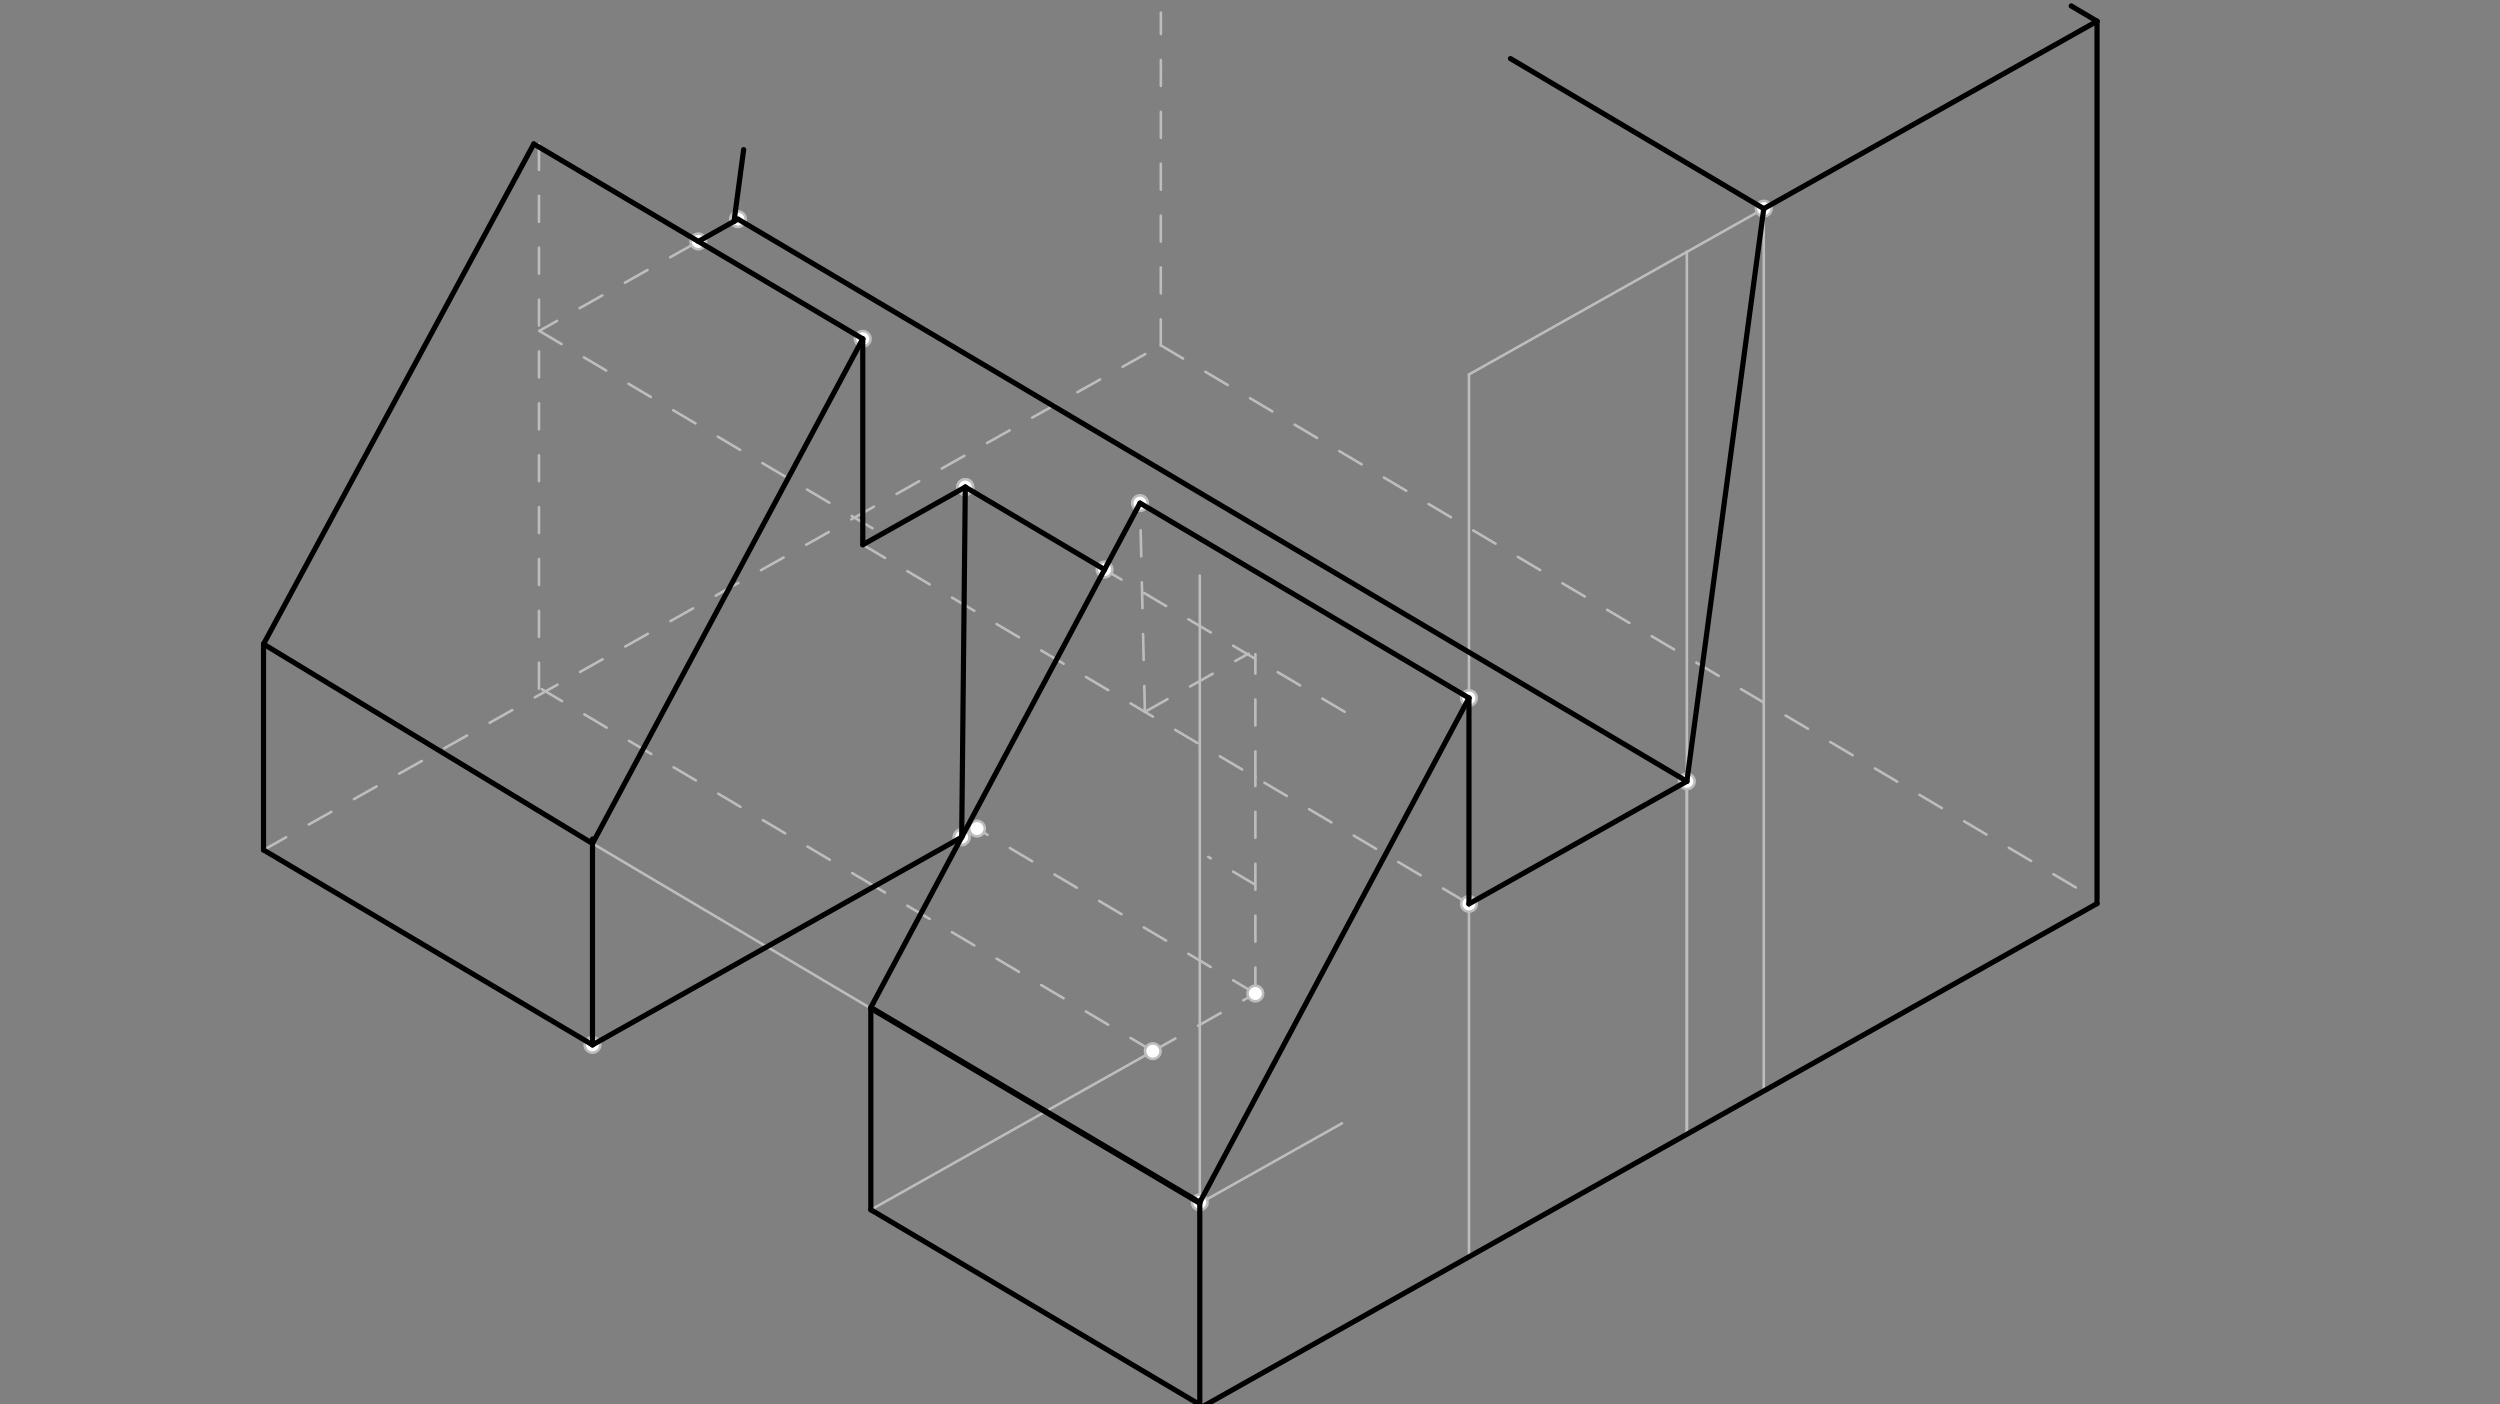 <svg xmlns="http://www.w3.org/2000/svg" class="svg--816" height="100%" preserveAspectRatio="xMidYMid meet" viewBox="0 0 963.78 541.417" width="100%"><rect x="0" y="0" width="963.78" height="541.417" fill="#808080" stroke="none"/><defs><marker id="marker-arrow" markerHeight="16" markerUnits="userSpaceOnUse" markerWidth="24" orient="auto-start-reverse" refX="24" refY="4" viewBox="0 0 24 8"><path d="M 0 0 L 24 4 L 0 8 z" stroke="inherit"></path></marker></defs><g class="aux-layer--949"><g class="element--733"><line stroke="#BDBDBD" stroke-dasharray="none" stroke-linecap="round" stroke-width="1" x1="197.533" x2="462.533" y1="306.883" y2="463.883"></line></g><g class="element--733"><line stroke="#BDBDBD" stroke-dasharray="none" stroke-linecap="round" stroke-width="1" x1="462.533" x2="462.533" y1="463.883" y2="221.883"></line></g><g class="element--733"><line stroke="#BDBDBD" stroke-dasharray="none" stroke-linecap="round" stroke-width="1" x1="462.533" x2="517.324" y1="463.883" y2="433.067"></line></g><g class="element--733"><line stroke="#BDBDBD" stroke-dasharray="none" stroke-linecap="round" stroke-width="1" x1="679.952" x2="679.952" y1="80.44" y2="420.186"></line></g><g class="element--733"><line stroke="#BDBDBD" stroke-dasharray="none" stroke-linecap="round" stroke-width="1" x1="679.952" x2="650.304" y1="80.44" y2="97.116"></line></g><g class="element--733"><line stroke="#BDBDBD" stroke-dasharray="none" stroke-linecap="round" stroke-width="1" x1="650.304" x2="650.304" y1="97.116" y2="437.42"></line></g><g class="element--733"><line stroke="#BDBDBD" stroke-dasharray="none" stroke-linecap="round" stroke-width="1" x1="650.304" x2="566.301" y1="97.116" y2="144.362"></line></g><g class="element--733"><line stroke="#BDBDBD" stroke-dasharray="none" stroke-linecap="round" stroke-width="1" x1="566.301" x2="566.301" y1="144.362" y2="483.406"></line></g><g class="element--733"><line stroke="#BDBDBD" stroke-dasharray="none" stroke-linecap="round" stroke-width="1" x1="650.304" x2="650.304" y1="437.273" y2="301.21"></line></g><g class="element--733"><line stroke="#BDBDBD" stroke-dasharray="none" stroke-linecap="round" stroke-width="1" x1="335.717" x2="444.427" y1="466.381" y2="405.238"></line></g><g class="element--733"><line stroke="#BDBDBD" stroke-dasharray="10" stroke-linecap="round" stroke-width="1" x1="444.427" x2="483.957" y1="405.238" y2="383.004"></line></g><g class="element--733"><line stroke="#BDBDBD" stroke-dasharray="10" stroke-linecap="round" stroke-width="1" x1="444.427" x2="337.121" y1="405.238" y2="341.664"></line></g><g class="element--733"><line stroke="#BDBDBD" stroke-dasharray="10" stroke-linecap="round" stroke-width="1" x1="483.957" x2="376.651" y1="383.004" y2="319.43"></line></g><g class="element--733"><line stroke="#BDBDBD" stroke-dasharray="none" stroke-linecap="round" stroke-width="1" x1="376.651" x2="228.411" y1="319.43" y2="402.807"></line></g><g class="element--733"><line stroke="#BDBDBD" stroke-dasharray="10" stroke-linecap="round" stroke-width="1" x1="332.603" x2="566.301" y1="210.001" y2="348.457"></line></g><g class="element--733"><line stroke="#BDBDBD" stroke-dasharray="10" stroke-linecap="round" stroke-width="1" x1="101.595" x2="447.489" y1="327.674" y2="133.129"></line></g><g class="element--733"><line stroke="#BDBDBD" stroke-dasharray="10" stroke-linecap="round" stroke-width="1" x1="447.489" x2="809.028" y1="133.129" y2="347.324"></line></g><g class="element--733"><line stroke="#BDBDBD" stroke-dasharray="10" stroke-linecap="round" stroke-width="1" x1="337.121" x2="208.874" y1="341.664" y2="265.684"></line></g><g class="element--733"><line stroke="#BDBDBD" stroke-dasharray="10" stroke-linecap="round" stroke-width="1" x1="207.787" x2="207.787" y1="55.499" y2="266.532"></line></g><g class="element--733"><line stroke="#BDBDBD" stroke-dasharray="10" stroke-linecap="round" stroke-width="1" x1="483.957" x2="483.957" y1="383.004" y2="299.207"></line></g><g class="element--733"><line stroke="#BDBDBD" stroke-dasharray="10" stroke-linecap="round" stroke-width="1" x1="372.133" x2="523.488" y1="187.768" y2="277.438"></line></g><g class="element--733"><line stroke="#BDBDBD" stroke-dasharray="10" stroke-linecap="round" stroke-width="1" x1="372.133" x2="370.743" y1="187.768" y2="322.753"></line></g><g class="element--733"><line stroke="#BDBDBD" stroke-dasharray="10" stroke-linecap="round" stroke-width="1" x1="441.368" x2="481.326" y1="274.439" y2="251.965"></line></g><g class="element--733"><line stroke="#BDBDBD" stroke-dasharray="10" stroke-linecap="round" stroke-width="1" x1="483.957" x2="465.787" y1="341.106" y2="330.341"></line></g><g class="element--733"><line stroke="#BDBDBD" stroke-dasharray="10" stroke-linecap="round" stroke-width="1" x1="483.957" x2="483.957" y1="299.672" y2="252.206"></line></g><g class="element--733"><line stroke="#BDBDBD" stroke-dasharray="10" stroke-linecap="round" stroke-width="1" x1="441.368" x2="439.485" y1="274.439" y2="193.954"></line></g><g class="element--733"><line stroke="#BDBDBD" stroke-dasharray="10" stroke-linecap="round" stroke-width="1" x1="284.488" x2="207.896" y1="84.481" y2="127.56"></line></g><g class="element--733"><line stroke="#BDBDBD" stroke-dasharray="10" stroke-linecap="round" stroke-width="1" x1="207.896" x2="336.356" y1="127.56" y2="203.667"></line></g><g class="element--733"><line stroke="#BDBDBD" stroke-dasharray="10" stroke-linecap="round" stroke-width="1" x1="447.489" x2="447.533" y1="133.129" y2="4.883"></line></g><g class="element--733"><circle cx="650.304" cy="301.21" r="3" stroke="#BDBDBD" stroke-width="1" fill="#ffffff"></circle>}</g><g class="element--733"><circle cx="679.952" cy="80.44" r="3" stroke="#BDBDBD" stroke-width="1" fill="#ffffff"></circle>}</g><g class="element--733"><circle cx="566.301" cy="348.457" r="3" stroke="#BDBDBD" stroke-width="1" fill="#ffffff"></circle>}</g><g class="element--733"><circle cx="566.301" cy="269.087" r="3" stroke="#BDBDBD" stroke-width="1" fill="#ffffff"></circle>}</g><g class="element--733"><circle cx="462.533" cy="463.513" r="3" stroke="#BDBDBD" stroke-width="1" fill="#ffffff"></circle>}</g><g class="element--733"><circle cx="439.485" cy="193.954" r="3" stroke="#BDBDBD" stroke-width="1" fill="#ffffff"></circle>}</g><g class="element--733"><circle cx="444.427" cy="405.238" r="3" stroke="#BDBDBD" stroke-width="1" fill="#ffffff"></circle>}</g><g class="element--733"><circle cx="483.957" cy="383.004" r="3" stroke="#BDBDBD" stroke-width="1" fill="#ffffff"></circle>}</g><g class="element--733"><circle cx="376.651" cy="319.43" r="3" stroke="#BDBDBD" stroke-width="1" fill="#ffffff"></circle>}</g><g class="element--733"><circle cx="370.743" cy="322.753" r="3" stroke="#BDBDBD" stroke-width="1" fill="#ffffff"></circle>}</g><g class="element--733"><circle cx="370.743" cy="322.753" r="3" stroke="#BDBDBD" stroke-width="1" fill="#ffffff"></circle>}</g><g class="element--733"><circle cx="228.411" cy="402.807" r="3" stroke="#BDBDBD" stroke-width="1" fill="#ffffff"></circle>}</g><g class="element--733"><circle cx="332.603" cy="130.631" r="3" stroke="#BDBDBD" stroke-width="1" fill="#ffffff"></circle>}</g><g class="element--733"><circle cx="372.133" cy="187.768" r="3" stroke="#BDBDBD" stroke-width="1" fill="#ffffff"></circle>}</g><g class="element--733"><circle cx="425.814" cy="219.57" r="3" stroke="#BDBDBD" stroke-width="1" fill="#ffffff"></circle>}</g><g class="element--733"><circle cx="372.133" cy="187.768" r="3" stroke="#BDBDBD" stroke-width="1" fill="#ffffff"></circle>}</g><g class="element--733"><circle cx="269.211" cy="93.074" r="3" stroke="#BDBDBD" stroke-width="1" fill="#ffffff"></circle>}</g><g class="element--733"><circle cx="284.488" cy="84.481" r="3" stroke="#BDBDBD" stroke-width="1" fill="#ffffff"></circle>}</g></g><g class="main-layer--75a"><g class="element--733"><line stroke="#000000" stroke-dasharray="none" stroke-linecap="round" stroke-width="2" x1="462.533" x2="808.427" y1="542.883" y2="348.338"></line></g><g class="element--733"><line stroke="#000000" stroke-dasharray="none" stroke-linecap="round" stroke-width="2" x1="462.533" x2="335.717" y1="463.883" y2="388.751"></line></g><g class="element--733"><line stroke="#000000" stroke-dasharray="none" stroke-linecap="round" stroke-width="2" x1="462.533" x2="462.533" y1="542.883" y2="463.513"></line></g><g class="element--733"><line stroke="#000000" stroke-dasharray="none" stroke-linecap="round" stroke-width="2" x1="335.717" x2="461.819" y1="466.381" y2="541.09"></line></g><g class="element--733"><line stroke="#000000" stroke-dasharray="none" stroke-linecap="round" stroke-width="2" x1="462.533" x2="335.717" y1="463.513" y2="388.381"></line></g><g class="element--733"><line stroke="#000000" stroke-dasharray="none" stroke-linecap="round" stroke-width="2" x1="335.717" x2="335.717" y1="388.381" y2="466.381"></line></g><g class="element--733"><line stroke="#000000" stroke-dasharray="none" stroke-linecap="round" stroke-width="2" x1="808.427" x2="808.427" y1="348.338" y2="8.181"></line></g><g class="element--733"><line stroke="#000000" stroke-dasharray="none" stroke-linecap="round" stroke-width="2" x1="808.427" x2="679.952" y1="8.181" y2="80.44"></line></g><g class="element--733"><line stroke="#000000" stroke-dasharray="none" stroke-linecap="round" stroke-width="2" x1="650.304" x2="566.254" y1="301.21" y2="348.483"></line></g><g class="element--733"><line stroke="#000000" stroke-dasharray="none" stroke-linecap="round" stroke-width="2" x1="566.301" x2="566.301" y1="348.457" y2="269.087"></line></g><g class="element--733"><line stroke="#000000" stroke-dasharray="none" stroke-linecap="round" stroke-width="2" x1="566.301" x2="462.533" y1="269.087" y2="463.513"></line></g><g class="element--733"><line stroke="#000000" stroke-dasharray="none" stroke-linecap="round" stroke-width="2" x1="679.952" x2="650.304" y1="80.44" y2="301.21"></line></g><g class="element--733"><line stroke="#000000" stroke-dasharray="none" stroke-linecap="round" stroke-width="2" x1="566.301" x2="439.485" y1="269.087" y2="193.954"></line></g><g class="element--733"><line stroke="#000000" stroke-dasharray="none" stroke-linecap="round" stroke-width="2" x1="439.485" x2="335.717" y1="193.954" y2="388.381"></line></g><g class="element--733"><line stroke="#000000" stroke-dasharray="none" stroke-linecap="round" stroke-width="2" x1="370.743" x2="228.411" y1="322.753" y2="402.807"></line></g><g class="element--733"><line stroke="#000000" stroke-dasharray="none" stroke-linecap="round" stroke-width="2" x1="228.411" x2="228.411" y1="402.807" y2="323.437"></line></g><g class="element--733"><line stroke="#000000" stroke-dasharray="none" stroke-linecap="round" stroke-width="2" x1="228.411" x2="101.595" y1="402.807" y2="327.674"></line></g><g class="element--733"><line stroke="#000000" stroke-dasharray="none" stroke-linecap="round" stroke-width="2" x1="101.595" x2="101.595" y1="327.674" y2="248.304"></line></g><g class="element--733"><line stroke="#000000" stroke-dasharray="none" stroke-linecap="round" stroke-width="2" x1="101.595" x2="228.411" y1="248.304" y2="325.177"></line></g><g class="element--733"><line stroke="#000000" stroke-dasharray="none" stroke-linecap="round" stroke-width="2" x1="332.603" x2="228.411" y1="130.631" y2="325.177"></line></g><g class="element--733"><line stroke="#000000" stroke-dasharray="none" stroke-linecap="round" stroke-width="2" x1="332.603" x2="205.787" y1="130.631" y2="55.499"></line></g><g class="element--733"><line stroke="#000000" stroke-dasharray="none" stroke-linecap="round" stroke-width="2" x1="205.787" x2="101.595" y1="55.499" y2="248.304"></line></g><g class="element--733"><line stroke="#000000" stroke-dasharray="none" stroke-linecap="round" stroke-width="2" x1="332.603" x2="332.603" y1="130.631" y2="210.001"></line></g><g class="element--733"><line stroke="#000000" stroke-dasharray="none" stroke-linecap="round" stroke-width="2" x1="332.603" x2="372.133" y1="210.001" y2="187.768"></line></g><g class="element--733"><line stroke="#000000" stroke-dasharray="none" stroke-linecap="round" stroke-width="2" x1="372.133" x2="425.814" y1="187.768" y2="219.57"></line></g><g class="element--733"><line stroke="#000000" stroke-dasharray="none" stroke-linecap="round" stroke-width="2" x1="650.304" x2="284.488" y1="301.21" y2="84.481"></line></g><g class="element--733"><line stroke="#000000" stroke-dasharray="none" stroke-linecap="round" stroke-width="2" x1="284.488" x2="269.211" y1="84.481" y2="93.074"></line></g><g class="element--733"><line stroke="#000000" stroke-dasharray="none" stroke-linecap="round" stroke-width="2" x1="679.952" x2="582.301" y1="80.44" y2="22.587"></line></g><g class="element--733"><line stroke="#000000" stroke-dasharray="none" stroke-linecap="round" stroke-width="2" x1="808.427" x2="798.479" y1="8.181" y2="2.287"></line></g><g class="element--733"><line stroke="#000000" stroke-dasharray="none" stroke-linecap="round" stroke-width="2" x1="372.133" x2="370.743" y1="187.768" y2="322.753"></line></g><g class="element--733"><line stroke="#000000" stroke-dasharray="none" stroke-linecap="round" stroke-width="2" x1="282.974" x2="286.686" y1="85.333" y2="57.695"></line></g></g><g class="snaps-layer--ac6"></g><g class="temp-layer--52d"></g></svg>